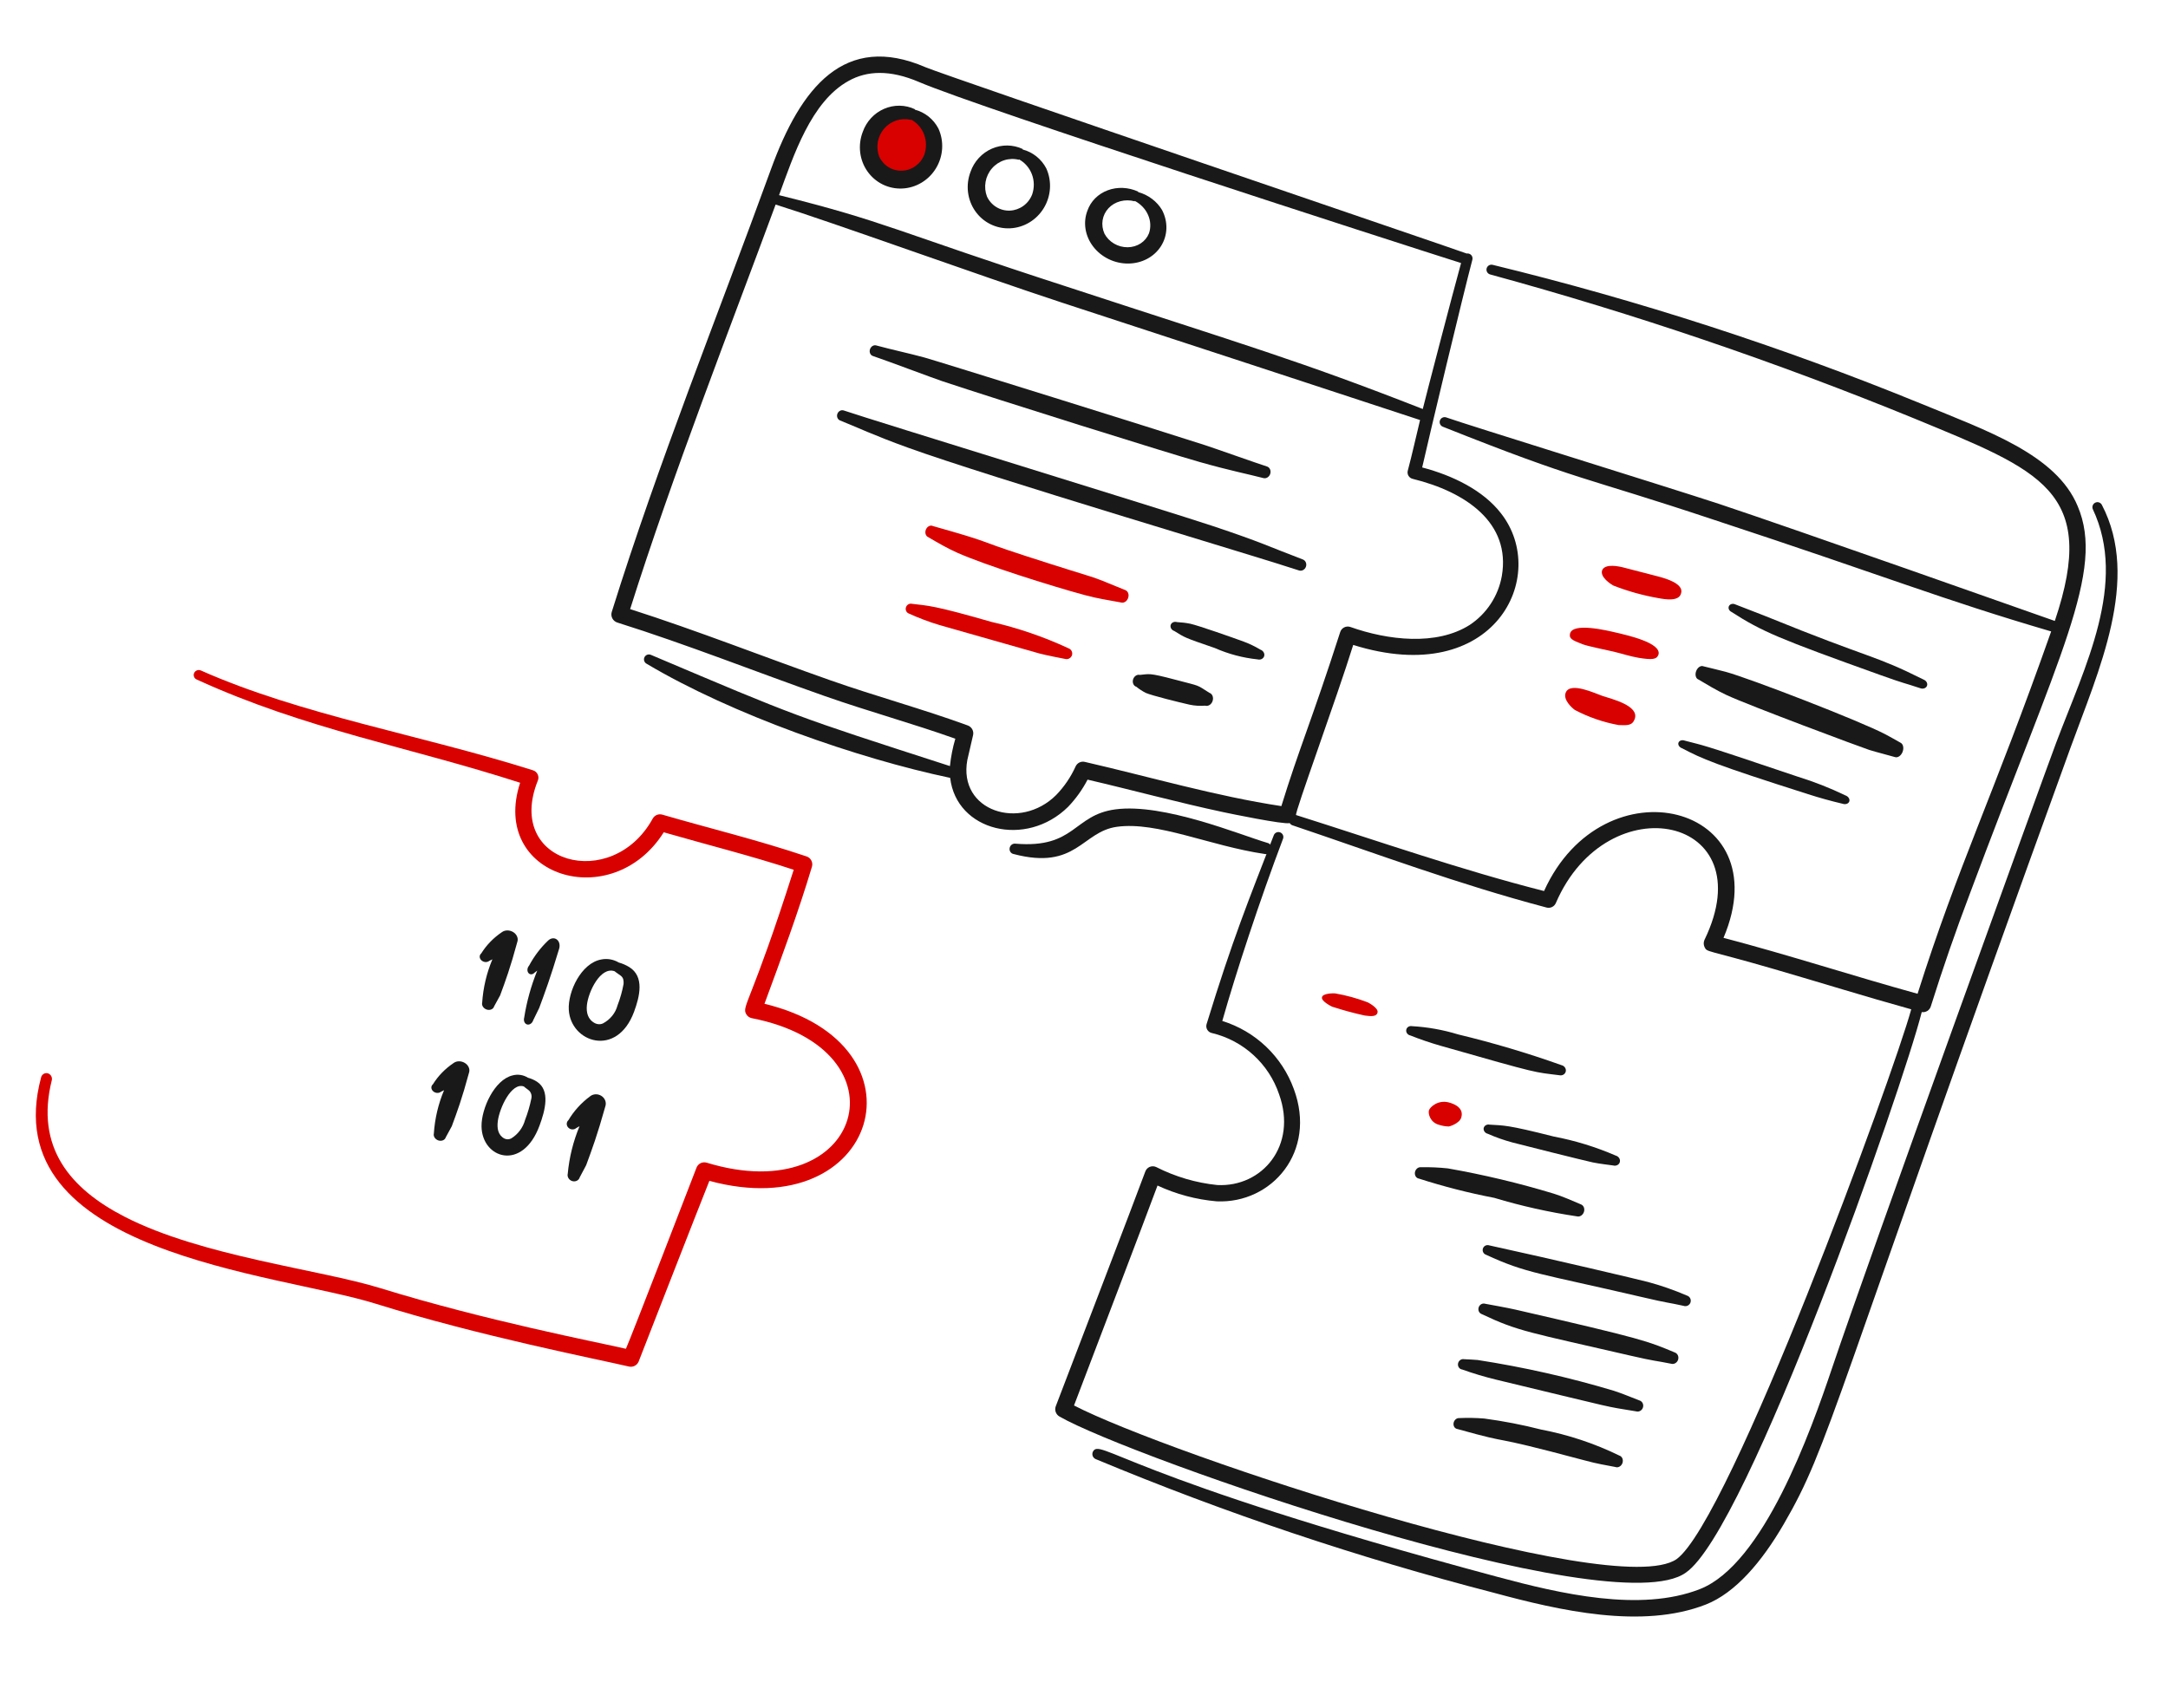 <?xml version="1.0" encoding="UTF-8"?> <svg xmlns="http://www.w3.org/2000/svg" width="165" height="130" viewBox="0 0 165 130" fill="none"><path d="M47.093 73.271C47.373 73.349 47.64 73.465 47.886 73.615C49.062 74.341 48.686 75.856 48.257 77.019C46.955 80.547 43.426 79.36 43.289 76.866C43.21 75.496 44.229 73.313 45.764 73.039C45.985 72.994 46.217 72.991 46.445 73.031C46.673 73.071 46.894 73.153 47.093 73.271ZM46.778 73.936C45.702 73.549 44.768 75.506 44.667 76.52C44.614 77.059 44.717 77.6 45.291 77.897C45.383 77.941 45.484 77.966 45.585 77.969C45.686 77.972 45.785 77.953 45.874 77.915C46.44 77.618 46.843 77.121 46.999 76.53C47.203 76.004 47.357 75.459 47.458 74.902C47.467 74.685 47.472 74.451 47.242 74.274C47.121 74.177 46.834 73.995 46.778 73.936Z" fill="#191919"></path><path d="M40.179 82.04C40.424 82.105 40.658 82.208 40.871 82.346C41.888 83.013 41.492 84.521 41.063 85.683C39.76 89.212 36.669 88.186 36.648 85.735C36.633 84.388 37.628 82.196 39.006 81.865C39.204 81.811 39.41 81.799 39.612 81.829C39.813 81.859 40.006 81.931 40.179 82.04ZM39.871 82.707C38.929 82.37 38.019 84.335 37.888 85.338C37.818 85.871 37.889 86.399 38.387 86.67C38.467 86.709 38.556 86.729 38.646 86.728C38.735 86.727 38.824 86.705 38.905 86.664C39.422 86.348 39.801 85.842 39.962 85.253C40.166 84.726 40.325 84.184 40.438 83.631C40.464 83.523 40.463 83.409 40.434 83.302C40.404 83.195 40.349 83.099 40.271 83.021C40.168 82.93 39.919 82.763 39.872 82.707L39.871 82.707Z" fill="#191919"></path><path d="M37.475 73.028C37.387 73.064 37.321 73.11 37.232 73.149C37.194 73.18 37.148 73.204 37.097 73.218C37.047 73.233 36.992 73.238 36.937 73.234C36.882 73.229 36.827 73.216 36.775 73.193C36.724 73.17 36.677 73.139 36.637 73.102C36.597 73.065 36.565 73.021 36.543 72.975C36.521 72.928 36.509 72.879 36.508 72.831C36.507 72.782 36.517 72.735 36.537 72.692C36.557 72.649 36.587 72.61 36.626 72.579C37.022 71.94 37.562 71.386 38.215 70.948C38.327 70.87 38.467 70.828 38.616 70.828C38.766 70.828 38.916 70.87 39.047 70.948C39.177 71.026 39.28 71.136 39.341 71.262C39.402 71.388 39.418 71.524 39.386 71.65C38.822 73.731 38.471 74.664 38.063 75.772C37.911 76.05 37.759 76.317 37.605 76.61C37.591 76.66 37.565 76.706 37.529 76.746C37.493 76.785 37.447 76.817 37.395 76.84C37.343 76.862 37.286 76.875 37.226 76.877C37.166 76.879 37.104 76.871 37.045 76.853C36.926 76.814 36.823 76.737 36.758 76.639C36.693 76.541 36.671 76.429 36.697 76.325C36.774 75.182 37.036 74.072 37.475 73.028Z" fill="#191919"></path><path d="M44.106 85.732C44.015 85.776 43.947 85.827 43.856 85.873C43.816 85.908 43.769 85.935 43.717 85.953C43.665 85.97 43.61 85.978 43.554 85.975C43.498 85.972 43.443 85.958 43.392 85.936C43.34 85.912 43.294 85.88 43.255 85.841C43.215 85.802 43.184 85.756 43.164 85.706C43.143 85.656 43.132 85.603 43.133 85.55C43.133 85.498 43.145 85.446 43.167 85.398C43.188 85.35 43.22 85.308 43.26 85.273C43.682 84.564 44.245 83.945 44.922 83.447C45.036 83.358 45.18 83.307 45.331 83.302C45.483 83.297 45.634 83.338 45.764 83.419C45.894 83.5 45.994 83.616 46.052 83.752C46.109 83.888 46.12 84.035 46.084 84.173C45.446 86.454 45.06 87.481 44.611 88.699C44.448 89.007 44.285 89.303 44.12 89.625C44.105 89.681 44.077 89.732 44.039 89.776C44.002 89.82 43.955 89.857 43.901 89.883C43.848 89.909 43.789 89.925 43.728 89.929C43.667 89.933 43.605 89.926 43.546 89.908C43.427 89.87 43.325 89.79 43.263 89.686C43.2 89.581 43.181 89.46 43.21 89.346C43.325 88.1 43.627 86.883 44.106 85.732Z" fill="#191919"></path><path d="M40.887 73.889C40.813 73.938 40.756 73.993 40.681 74.045C40.647 74.082 40.608 74.113 40.566 74.134C40.524 74.155 40.48 74.167 40.437 74.168C40.394 74.17 40.352 74.162 40.313 74.144C40.275 74.126 40.242 74.098 40.214 74.063C40.187 74.028 40.167 73.986 40.154 73.939C40.142 73.893 40.138 73.842 40.143 73.791C40.148 73.74 40.161 73.689 40.182 73.641C40.203 73.593 40.231 73.549 40.265 73.511C40.651 72.79 41.141 72.144 41.709 71.606C41.806 71.51 41.922 71.449 42.04 71.432C42.159 71.415 42.274 71.442 42.368 71.51C42.463 71.578 42.532 71.683 42.566 71.81C42.599 71.937 42.596 72.079 42.556 72.216C41.873 74.481 41.489 75.507 41.04 76.725C40.888 77.037 40.737 77.337 40.582 77.663C40.565 77.718 40.54 77.77 40.507 77.816C40.474 77.862 40.434 77.901 40.39 77.931C40.347 77.961 40.3 77.981 40.252 77.99C40.204 77.999 40.156 77.997 40.111 77.985C40.021 77.957 39.949 77.888 39.908 77.792C39.868 77.695 39.863 77.579 39.895 77.466C40.085 76.248 40.419 75.044 40.887 73.889Z" fill="#191919"></path><path d="M33.797 82.991C33.709 83.027 33.643 83.073 33.554 83.112C33.516 83.143 33.47 83.167 33.419 83.181C33.368 83.196 33.314 83.201 33.259 83.197C33.203 83.192 33.148 83.178 33.097 83.156C33.045 83.133 32.998 83.102 32.959 83.065C32.919 83.028 32.887 82.984 32.865 82.938C32.843 82.891 32.831 82.842 32.83 82.794C32.829 82.745 32.839 82.698 32.859 82.655C32.879 82.612 32.909 82.573 32.947 82.542C33.343 81.903 33.883 81.349 34.537 80.911C34.648 80.833 34.789 80.791 34.938 80.791C35.087 80.791 35.238 80.833 35.368 80.911C35.499 80.989 35.602 81.099 35.663 81.225C35.724 81.351 35.74 81.487 35.708 81.613C35.144 83.694 34.793 84.627 34.384 85.734C34.233 86.013 34.081 86.28 33.927 86.573C33.912 86.623 33.886 86.669 33.85 86.709C33.815 86.748 33.769 86.78 33.717 86.802C33.665 86.825 33.608 86.838 33.547 86.84C33.487 86.842 33.426 86.834 33.367 86.816C33.248 86.777 33.145 86.7 33.08 86.602C33.015 86.504 32.993 86.392 33.019 86.288C33.095 85.145 33.357 84.035 33.797 82.991Z" fill="#191919"></path><path d="M65.838 9.841C65.609 10.463 65.635 11.15 65.913 11.752C66.19 12.354 66.695 12.821 67.317 13.051C67.939 13.28 68.626 13.254 69.228 12.976C69.83 12.699 70.297 12.194 70.527 11.572C70.756 10.95 70.729 10.263 70.452 9.661C70.175 9.059 69.67 8.592 69.048 8.362C68.426 8.133 67.739 8.16 67.137 8.437C66.535 8.714 66.068 9.219 65.838 9.841Z" fill="#D90000"></path><path d="M69.633 8.316C69.268 8.143 68.87 8.051 68.465 8.046C68.061 8.041 67.658 8.122 67.284 8.285C66.909 8.447 66.571 8.687 66.292 8.99C66.013 9.292 65.798 9.65 65.662 10.04C65.471 10.534 65.404 11.067 65.465 11.59C65.526 12.113 65.714 12.61 66.012 13.037C66.31 13.464 66.709 13.808 67.172 14.037C67.635 14.266 68.149 14.374 68.667 14.35C69.185 14.327 69.692 14.173 70.141 13.902C70.59 13.632 70.968 13.253 71.24 12.8C71.513 12.347 71.672 11.834 71.703 11.307C71.734 10.78 71.636 10.255 71.418 9.78C71.233 9.427 70.978 9.117 70.669 8.87C70.359 8.624 70.003 8.445 69.621 8.345L69.633 8.316ZM69.343 9.1C69.796 9.346 70.146 9.751 70.331 10.24C70.515 10.729 70.521 11.272 70.348 11.771C70.213 12.118 69.981 12.419 69.681 12.636C69.382 12.854 69.028 12.978 68.663 12.994C68.298 13.01 67.938 12.918 67.627 12.727C67.316 12.537 67.068 12.258 66.913 11.923C66.777 11.569 66.741 11.182 66.808 10.805C66.875 10.427 67.043 10.075 67.293 9.786C67.544 9.497 67.866 9.283 68.226 9.167C68.586 9.052 68.968 9.039 69.332 9.131L69.343 9.1Z" fill="#191919"></path><path d="M77.839 11.345C77.473 11.173 77.075 11.081 76.671 11.076C76.266 11.072 75.863 11.153 75.489 11.316C75.114 11.479 74.776 11.72 74.497 12.023C74.217 12.326 74.002 12.684 73.866 13.074C73.677 13.568 73.61 14.1 73.672 14.622C73.734 15.145 73.922 15.641 74.22 16.068C74.517 16.494 74.915 16.837 75.378 17.066C75.841 17.295 76.354 17.403 76.871 17.38C77.389 17.357 77.894 17.203 78.343 16.934C78.792 16.664 79.17 16.286 79.443 15.834C79.716 15.382 79.876 14.87 79.909 14.343C79.941 13.817 79.845 13.292 79.629 12.817C79.444 12.463 79.189 12.153 78.879 11.906C78.57 11.659 78.213 11.48 77.83 11.38L77.839 11.345ZM77.549 12.13C78.002 12.377 78.353 12.782 78.537 13.272C78.721 13.762 78.727 14.306 78.554 14.805C78.418 15.153 78.186 15.455 77.886 15.673C77.587 15.89 77.232 16.015 76.867 16.032C76.501 16.048 76.14 15.955 75.829 15.764C75.518 15.574 75.27 15.293 75.115 14.959C74.979 14.604 74.943 14.216 75.01 13.838C75.077 13.46 75.245 13.107 75.496 12.818C75.747 12.528 76.07 12.314 76.43 12.198C76.79 12.082 77.174 12.07 77.537 12.162L77.549 12.13Z" fill="#191919"></path><path d="M86.625 14.588C86.259 14.419 85.863 14.323 85.464 14.306C85.064 14.288 84.669 14.349 84.305 14.486C83.941 14.622 83.616 14.83 83.35 15.096C83.084 15.363 82.884 15.682 82.762 16.033C82.59 16.477 82.54 16.959 82.617 17.438C82.694 17.917 82.896 18.377 83.204 18.776C83.512 19.176 83.917 19.502 84.382 19.727C84.847 19.951 85.358 20.067 85.87 20.062C86.381 20.058 86.876 19.934 87.311 19.703C87.746 19.471 88.107 19.138 88.362 18.734C88.617 18.33 88.757 17.867 88.771 17.388C88.784 16.908 88.671 16.427 88.44 15.986C88.245 15.658 87.983 15.368 87.669 15.133C87.356 14.898 86.998 14.723 86.617 14.621L86.625 14.588ZM86.365 15.293C86.821 15.533 87.18 15.913 87.377 16.365C87.575 16.817 87.599 17.312 87.445 17.762C87.322 18.074 87.103 18.34 86.814 18.529C86.526 18.717 86.18 18.819 85.82 18.822C85.46 18.825 85.101 18.729 84.788 18.545C84.475 18.361 84.221 18.098 84.057 17.788C83.911 17.461 83.862 17.107 83.916 16.765C83.97 16.424 84.125 16.108 84.362 15.853C84.6 15.598 84.912 15.413 85.264 15.32C85.615 15.226 85.993 15.228 86.355 15.323L86.365 15.293Z" fill="#191919"></path><path d="M66.456 27.108C67.524 27.468 71.004 28.78 71.71 29.016C75.849 30.398 88.928 34.502 91.316 35.173C93.642 35.832 94.951 36.081 96.158 36.395C96.26 36.421 96.371 36.402 96.467 36.342C96.563 36.281 96.637 36.184 96.674 36.071C96.71 35.957 96.706 35.836 96.662 35.733C96.619 35.63 96.539 35.552 96.44 35.516C95.635 35.261 92.509 34.147 91.725 33.892C88.568 32.864 71.139 27.425 70.34 27.21C69.132 26.884 67.922 26.63 66.712 26.302C66.664 26.285 66.613 26.279 66.562 26.285C66.51 26.291 66.46 26.307 66.413 26.334C66.366 26.362 66.324 26.398 66.29 26.443C66.255 26.487 66.228 26.538 66.211 26.592C66.194 26.646 66.186 26.703 66.189 26.759C66.193 26.815 66.206 26.868 66.229 26.916C66.252 26.965 66.284 27.006 66.323 27.039C66.362 27.072 66.407 27.096 66.456 27.108Z" fill="#191919"></path><path d="M63.945 32.012C65.148 32.491 66.535 33.151 69.077 34.069C75.223 36.297 95.848 42.414 98.848 43.42C98.951 43.458 99.065 43.451 99.166 43.399C99.268 43.348 99.348 43.258 99.388 43.147C99.429 43.037 99.427 42.916 99.383 42.812C99.34 42.707 99.257 42.627 99.155 42.589C96.524 41.592 96.147 41.328 92.26 40.03C88.807 38.878 66.288 31.954 64.227 31.25C64.132 31.215 64.028 31.222 63.935 31.269C63.842 31.316 63.769 31.399 63.731 31.5C63.694 31.601 63.696 31.712 63.736 31.808C63.776 31.904 63.851 31.977 63.945 32.012Z" fill="#191919"></path><path d="M70.65 40.892C71.353 41.307 72.123 41.752 72.866 42.081C74.978 43.02 79.962 44.599 82.564 45.302C83.578 45.575 84.237 45.661 85.317 45.863C85.37 45.879 85.425 45.882 85.481 45.873C85.537 45.863 85.592 45.841 85.643 45.807C85.694 45.774 85.739 45.73 85.778 45.677C85.816 45.625 85.845 45.566 85.864 45.503C85.904 45.378 85.901 45.247 85.856 45.136C85.811 45.026 85.728 44.946 85.625 44.913C82.31 43.554 84.334 44.358 78.03 42.313C73.924 40.981 75.811 41.403 71.009 40.047C70.963 40.023 70.912 40.012 70.86 40.013C70.808 40.013 70.755 40.026 70.704 40.051C70.654 40.075 70.607 40.111 70.566 40.155C70.526 40.2 70.493 40.252 70.469 40.309C70.445 40.366 70.43 40.427 70.427 40.488C70.423 40.548 70.43 40.608 70.447 40.662C70.465 40.717 70.492 40.766 70.527 40.805C70.562 40.845 70.605 40.875 70.653 40.894L70.65 40.892Z" fill="#D90000"></path><path d="M89.373 48.034C90.197 48.54 90.074 48.514 92.457 49.33C93.489 49.786 94.588 50.078 95.702 50.193C95.809 50.223 95.922 50.215 96.017 50.17C96.112 50.124 96.181 50.046 96.211 49.951C96.24 49.855 96.227 49.75 96.174 49.658C96.122 49.566 96.034 49.493 95.928 49.455C95.524 49.213 95.098 49.007 94.654 48.842C93.81 48.53 91.203 47.617 90.596 47.483C90.259 47.415 89.918 47.373 89.577 47.357C89.477 47.325 89.37 47.331 89.28 47.372C89.19 47.413 89.124 47.487 89.097 47.576C89.07 47.666 89.084 47.765 89.136 47.85C89.187 47.936 89.273 48.002 89.373 48.034Z" fill="#191919"></path><path d="M69.175 46.707C69.931 47.051 70.709 47.344 71.505 47.583C71.704 47.644 78.909 49.694 79.111 49.747C79.716 49.906 80.814 50.11 81.056 50.159C81.159 50.19 81.271 50.18 81.37 50.129C81.468 50.079 81.544 49.992 81.584 49.886C81.617 49.78 81.609 49.665 81.561 49.566C81.514 49.468 81.432 49.392 81.331 49.356C79.445 48.478 77.473 47.802 75.444 47.339C71.028 46.067 70.668 46.118 69.387 45.962C69.294 45.943 69.197 45.962 69.115 46.014C69.033 46.066 68.973 46.147 68.946 46.242C68.919 46.336 68.928 46.437 68.971 46.523C69.013 46.61 69.086 46.675 69.175 46.707Z" fill="#D90000"></path><path d="M86.484 52.279C86.707 52.46 86.945 52.616 87.198 52.745C87.652 52.947 89.784 53.476 90.546 53.645C90.929 53.725 91.324 53.749 91.723 53.718C91.778 53.734 91.835 53.738 91.893 53.729C91.951 53.719 92.009 53.697 92.062 53.663C92.115 53.629 92.162 53.583 92.201 53.53C92.241 53.476 92.271 53.415 92.291 53.351C92.332 53.222 92.328 53.086 92.281 52.971C92.234 52.857 92.147 52.773 92.04 52.739C91.013 52.09 91.441 52.268 89.474 51.748C87.33 51.18 87.488 51.321 86.748 51.377C86.647 51.35 86.536 51.372 86.439 51.437C86.343 51.503 86.269 51.607 86.233 51.726C86.2 51.846 86.208 51.97 86.255 52.073C86.302 52.176 86.384 52.25 86.484 52.279Z" fill="#191919"></path><path d="M122.782 44.573C123.89 45.006 125.038 45.327 126.218 45.532C126.713 45.625 127.754 45.802 127.932 45.199C128.211 44.444 126.787 44.039 126.199 43.883C125.34 43.656 124.48 43.433 123.619 43.215C123.205 43.107 122.174 42.883 121.938 43.4C121.74 43.935 122.623 44.485 122.782 44.573Z" fill="#D90000"></path><path d="M120.445 49.041C120.915 49.214 122.036 49.424 122.798 49.603C123.431 49.753 124.044 49.961 124.692 50.072C125.743 50.244 126.085 50.206 126.222 49.833C126.479 48.927 123.765 48.341 123.068 48.173C122.285 47.987 119.653 47.353 119.486 48.256C119.422 48.605 119.622 48.729 120.445 49.041Z" fill="#D90000"></path><path d="M119.857 54.046C120.903 54.596 122.019 54.981 123.186 55.194C123.849 55.22 124.225 55.244 124.411 54.741C124.79 53.713 122.661 53.213 121.935 52.968C121.42 52.794 119.534 51.89 119.171 52.704C118.924 53.258 119.639 53.888 119.857 54.046Z" fill="#D90000"></path><path d="M128.003 56.955C129.582 57.775 130.391 58.159 137.615 60.458C138.48 60.736 139.354 60.978 140.235 61.185C140.288 61.203 140.343 61.213 140.397 61.214C140.451 61.215 140.504 61.207 140.551 61.191C140.598 61.174 140.639 61.149 140.672 61.118C140.705 61.086 140.73 61.048 140.744 61.007C140.758 60.965 140.761 60.92 140.754 60.874C140.746 60.829 140.729 60.783 140.701 60.741C140.674 60.698 140.637 60.659 140.594 60.626C140.55 60.593 140.501 60.567 140.448 60.549C139.281 59.986 138.07 59.51 136.83 59.126C128.645 56.359 129.831 56.819 128.218 56.379C128.121 56.343 128.016 56.339 127.927 56.368C127.839 56.397 127.773 56.456 127.745 56.533C127.716 56.609 127.728 56.697 127.777 56.776C127.825 56.856 127.907 56.921 128.005 56.957L128.003 56.955Z" fill="#191919"></path><path d="M129.25 51.719C129.86 52.082 130.695 52.583 131.396 52.906C133.056 53.688 141.763 56.93 142.257 57.085C142.902 57.286 143.563 57.44 144.227 57.634C144.328 57.666 144.443 57.642 144.55 57.568C144.656 57.494 144.746 57.376 144.8 57.236C144.854 57.097 144.869 56.947 144.841 56.819C144.814 56.69 144.746 56.591 144.651 56.543C144.274 56.33 143.897 56.114 143.516 55.912C141.621 54.906 133.21 51.656 131.351 51.146C130.78 50.989 130.215 50.869 129.64 50.721C129.547 50.683 129.437 50.699 129.335 50.765C129.232 50.832 129.146 50.944 129.094 51.076C129.042 51.209 129.029 51.351 129.059 51.472C129.088 51.593 129.156 51.682 129.249 51.72L129.25 51.719Z" fill="#191919"></path><path d="M131.767 46.577C134.112 48.083 135.372 48.611 143.075 51.375C145.052 52.084 144.829 51.95 146.147 52.39C146.247 52.427 146.354 52.431 146.448 52.399C146.542 52.368 146.615 52.304 146.651 52.221C146.688 52.137 146.685 52.042 146.643 51.953C146.602 51.865 146.525 51.791 146.428 51.747C142.468 49.767 142.645 50.274 134.362 46.901C133.731 46.644 132.549 46.206 132.082 46.015C132.038 45.993 131.991 45.978 131.942 45.971C131.894 45.965 131.845 45.967 131.8 45.977C131.754 45.988 131.712 46.006 131.676 46.032C131.64 46.057 131.611 46.09 131.591 46.127C131.57 46.163 131.558 46.204 131.556 46.247C131.553 46.289 131.561 46.333 131.577 46.375C131.593 46.416 131.619 46.456 131.651 46.49C131.684 46.525 131.723 46.554 131.767 46.577Z" fill="#191919"></path><path d="M101.386 76.633C102.202 76.899 103.03 77.124 103.867 77.307C104.345 77.369 104.755 77.4 104.833 77.098C104.96 76.754 104.164 76.338 104.091 76.301C103.287 75.994 102.456 75.766 101.612 75.621C101.446 75.608 100.652 75.614 100.612 75.922C100.542 76.208 101.306 76.6 101.386 76.633Z" fill="#D90000"></path><path d="M107.337 78.823C108.099 79.126 108.876 79.39 109.664 79.615C117.374 81.817 116.682 81.594 118.693 81.853C118.8 81.874 118.909 81.855 118.998 81.799C119.086 81.744 119.147 81.656 119.167 81.556C119.187 81.456 119.164 81.35 119.104 81.263C119.044 81.174 118.951 81.111 118.846 81.086C116.263 80.165 113.633 79.383 110.969 78.743C109.827 78.394 108.649 78.183 107.463 78.116C107.364 78.097 107.262 78.115 107.18 78.167C107.098 78.219 107.042 78.301 107.026 78.395C107.009 78.489 107.032 78.586 107.091 78.667C107.149 78.747 107.237 78.803 107.337 78.823Z" fill="#191919"></path><path d="M109.531 85.628C109.761 85.704 110.004 85.746 110.254 85.752C110.34 85.751 111.078 85.516 111.211 85.074C111.419 84.392 110.786 84.05 110.226 83.911C109.417 83.724 108.823 84.283 108.752 84.526C108.68 84.769 108.839 85.453 109.531 85.628Z" fill="#D90000"></path><path d="M113.228 86.307C113.836 86.575 114.463 86.796 115.105 86.969C115.506 87.078 120.631 88.366 121.215 88.486C121.783 88.602 122.429 88.669 122.779 88.721C122.887 88.75 123.002 88.738 123.096 88.688C123.191 88.638 123.258 88.553 123.282 88.453C123.307 88.353 123.288 88.246 123.228 88.154C123.169 88.063 123.074 87.996 122.965 87.966C121.446 87.309 119.858 86.822 118.236 86.514C114.662 85.607 114.452 85.683 113.372 85.613C113.271 85.591 113.168 85.607 113.084 85.655C113 85.704 112.94 85.782 112.919 85.873C112.902 85.966 112.925 86.062 112.983 86.144C113.04 86.225 113.128 86.283 113.228 86.307Z" fill="#191919"></path><path d="M107.988 89.719C109.865 90.323 111.779 90.812 113.722 91.185C115.781 91.805 117.885 92.276 120.021 92.595C120.125 92.622 120.238 92.601 120.337 92.537C120.435 92.474 120.511 92.372 120.549 92.254C120.587 92.135 120.584 92.01 120.541 91.903C120.497 91.796 120.416 91.716 120.315 91.68C119.589 91.378 118.979 91.091 118.222 90.857C115.591 90.06 112.91 89.421 110.192 88.943C109.518 88.871 108.838 88.841 108.153 88.855C108.104 88.847 108.052 88.851 108.002 88.866C107.952 88.881 107.903 88.906 107.86 88.941C107.817 88.976 107.78 89.019 107.75 89.069C107.72 89.118 107.699 89.173 107.688 89.23C107.668 89.345 107.688 89.461 107.744 89.552C107.8 89.643 107.887 89.703 107.988 89.719Z" fill="#191919"></path><path d="M113.096 95.516C116.18 96.941 117.109 96.909 124.963 98.738C127.077 99.235 126.945 99.14 128.131 99.406C128.183 99.424 128.239 99.432 128.294 99.429C128.349 99.425 128.403 99.411 128.452 99.386C128.502 99.361 128.546 99.327 128.581 99.285C128.617 99.243 128.644 99.194 128.661 99.141C128.678 99.088 128.683 99.032 128.678 98.977C128.673 98.922 128.656 98.868 128.63 98.82C128.603 98.772 128.567 98.729 128.524 98.695C128.481 98.66 128.431 98.635 128.378 98.621C127.415 98.205 126.423 97.859 125.41 97.586C124.972 97.466 118.076 95.832 113.338 94.802C113.291 94.786 113.242 94.78 113.193 94.783C113.144 94.787 113.095 94.799 113.051 94.821C113.007 94.843 112.967 94.874 112.935 94.911C112.902 94.948 112.877 94.992 112.861 95.038C112.846 95.085 112.839 95.135 112.842 95.184C112.845 95.234 112.858 95.282 112.88 95.326C112.902 95.371 112.932 95.41 112.969 95.443C113.006 95.475 113.049 95.5 113.096 95.516Z" fill="#191919"></path><path d="M112.772 100.035C115.582 101.367 116.336 101.403 124.116 103.203C126.026 103.645 125.957 103.563 127.175 103.811C127.282 103.845 127.399 103.831 127.5 103.774C127.601 103.717 127.679 103.62 127.715 103.506C127.751 103.392 127.744 103.269 127.694 103.165C127.644 103.061 127.556 102.984 127.449 102.95C125.395 102.094 125.172 101.953 115.359 99.698C114.733 99.552 113.328 99.304 113.04 99.249C112.992 99.233 112.941 99.227 112.89 99.232C112.838 99.236 112.788 99.252 112.741 99.277C112.695 99.302 112.653 99.336 112.618 99.377C112.584 99.419 112.557 99.467 112.539 99.518C112.522 99.57 112.514 99.624 112.516 99.678C112.518 99.732 112.53 99.784 112.552 99.832C112.574 99.88 112.604 99.923 112.642 99.957C112.68 99.992 112.724 100.018 112.772 100.035Z" fill="#191919"></path><path d="M111.271 104.248C112.128 104.555 113.002 104.816 113.888 105.03C123.671 107.381 121.864 106.996 124.513 107.437C124.566 107.453 124.622 107.458 124.677 107.452C124.733 107.446 124.787 107.428 124.836 107.4C124.885 107.371 124.929 107.333 124.965 107.288C125 107.242 125.027 107.19 125.043 107.134C125.059 107.079 125.065 107.02 125.059 106.963C125.053 106.906 125.037 106.851 125.01 106.801C124.983 106.751 124.947 106.708 124.903 106.674C124.859 106.639 124.809 106.614 124.756 106.601C124.105 106.351 123.482 106.084 122.819 105.87C119.425 104.852 115.962 104.07 112.454 103.528C112.114 103.497 111.77 103.486 111.427 103.468C111.378 103.458 111.326 103.458 111.276 103.469C111.226 103.48 111.179 103.501 111.136 103.531C111.093 103.561 111.056 103.599 111.028 103.643C110.999 103.688 110.979 103.737 110.968 103.789C110.958 103.841 110.957 103.894 110.967 103.945C110.976 103.997 110.996 104.045 111.024 104.088C111.052 104.131 111.088 104.168 111.13 104.196C111.173 104.224 111.22 104.242 111.27 104.251L111.271 104.248Z" fill="#191919"></path><path d="M110.9 108.778C115.763 110.136 112.465 108.998 120.511 111.147C121.721 111.476 122.076 111.496 122.937 111.673C122.987 111.692 123.041 111.7 123.096 111.695C123.151 111.69 123.206 111.673 123.256 111.644C123.307 111.616 123.353 111.577 123.392 111.53C123.43 111.483 123.46 111.428 123.481 111.369C123.501 111.311 123.51 111.249 123.509 111.189C123.508 111.128 123.495 111.069 123.473 111.016C123.45 110.963 123.417 110.917 123.377 110.88C123.337 110.843 123.289 110.816 123.237 110.801C121.355 109.882 119.363 109.219 117.301 108.826C115.874 108.461 114.424 108.18 112.958 107.984C112.323 107.933 111.684 107.922 111.042 107.951C110.948 107.947 110.852 107.984 110.776 108.054C110.699 108.124 110.646 108.221 110.628 108.326C110.61 108.431 110.628 108.537 110.679 108.621C110.729 108.704 110.808 108.761 110.9 108.778Z" fill="#191919"></path><path d="M39.586 59.587C31.134 56.857 23.274 55.528 14.964 51.725C14.919 51.705 14.878 51.675 14.844 51.639C14.81 51.603 14.784 51.56 14.767 51.514C14.749 51.468 14.741 51.418 14.743 51.369C14.745 51.319 14.757 51.271 14.778 51.226C14.821 51.135 14.898 51.065 14.992 51.03C15.086 50.995 15.19 50.997 15.283 51.037C22.892 54.421 32.017 55.935 40.549 58.633C40.63 58.656 40.706 58.696 40.771 58.75C40.835 58.805 40.887 58.873 40.923 58.949C40.959 59.026 40.978 59.109 40.978 59.194C40.979 59.278 40.961 59.362 40.926 59.439C38.397 65.771 46.6 67.929 49.679 62.311C49.748 62.188 49.856 62.091 49.987 62.036C50.118 61.982 50.263 61.974 50.399 62.012C54.037 63.068 57.671 63.943 61.388 65.196C61.544 65.249 61.675 65.36 61.75 65.507C61.826 65.654 61.842 65.825 61.793 65.983C60.765 69.415 59.495 72.856 58.182 76.412C70.999 79.513 66.85 93.378 53.988 89.892C53.188 91.882 48.598 103.666 48.598 103.666C48.537 103.8 48.432 103.908 48.301 103.974C48.17 104.04 48.02 104.059 47.877 104.029C45.252 103.419 36.451 101.697 28.581 99.241C21.109 96.901 -0.49 95.449 3.132 82.002C3.16 81.896 3.228 81.806 3.322 81.75C3.415 81.694 3.528 81.677 3.634 81.703C3.74 81.734 3.831 81.803 3.889 81.898C3.947 81.992 3.967 82.105 3.946 82.214C2.656 87.356 5.368 90.506 9.482 92.621C15.351 95.638 24.324 96.631 28.951 98.06C36.925 100.523 45.416 102.163 47.637 102.675C47.976 101.945 52.981 88.964 53.011 88.884C53.068 88.736 53.179 88.615 53.322 88.545C53.464 88.475 53.628 88.462 53.78 88.507C65.658 92.135 69.315 79.874 57.212 77.506C57.123 77.488 57.039 77.451 56.966 77.397C56.892 77.343 56.832 77.274 56.788 77.194C56.435 76.575 57.195 76.305 60.407 66.211C57.218 65.158 53.845 64.317 50.516 63.357C46.581 69.606 37.252 66.73 39.586 59.587Z" fill="#D90000"></path><path d="M159.275 38.754C161.928 44.388 158.684 50.719 156.492 56.531C155.6 58.897 142.138 96.1 139.448 104.1C137.791 109.025 134.207 119.073 129.374 120.969C124.827 122.751 118.714 121.31 114.007 120.048C85.23 112.324 83.708 109.392 83.166 110.533C83.125 110.636 83.127 110.751 83.17 110.853C83.214 110.954 83.296 111.035 83.398 111.076C93.242 115.181 103.366 118.581 113.693 121.249C118.712 122.609 124.98 124.039 129.826 122.143C132.072 121.263 134.092 118.89 135.763 116.01C139.309 109.901 139.203 107.596 157.575 56.934C159.693 51.093 162.937 44.087 159.96 38.42C159.912 38.336 159.834 38.273 159.742 38.244C159.649 38.215 159.549 38.223 159.462 38.266C159.375 38.308 159.307 38.382 159.272 38.473C159.237 38.563 159.238 38.664 159.275 38.754Z" fill="#191919"></path><path d="M146.258 77.044C146.408 77.067 146.561 77.035 146.688 76.954C146.815 76.873 146.908 76.748 146.95 76.603C147.856 73.719 148.845 70.862 149.918 68.036C156.751 49.718 160.232 43.477 158.123 38.524C156.487 34.585 151.199 32.785 146.183 30.718C135.6 26.392 124.709 22.863 113.6 20.16C113.503 20.136 113.4 20.152 113.314 20.203C113.228 20.255 113.166 20.339 113.142 20.436C113.118 20.533 113.134 20.636 113.186 20.722C113.238 20.808 113.322 20.87 113.419 20.894C124.393 23.89 135.173 27.553 145.701 31.861C155.301 35.83 159.731 37.355 156.386 47.269C154.679 46.669 136.777 40.338 130.825 38.357C126.974 37.091 111.436 32.271 110.077 31.778C109.983 31.743 109.879 31.747 109.788 31.789C109.696 31.831 109.626 31.907 109.591 32.001C109.556 32.095 109.561 32.199 109.603 32.29C109.645 32.381 109.721 32.451 109.816 32.486C120.419 36.711 120.328 36.201 130.423 39.563C143.795 43.963 147.695 45.601 156.108 48.067C151.639 60.743 149.05 65.828 145.941 75.65C141.009 74.289 136.148 72.696 131.171 71.394C135.498 61.181 122.031 57.843 117.513 67.829C111.284 66.252 104.848 64.008 98.642 62.045C98.481 61.994 101.751 53.091 102.989 49.095C113.775 52.471 117.952 43.821 114.238 39.08C112.888 37.33 110.573 36.196 108.238 35.584C108.814 33.025 111.346 22.463 112.058 19.769C112.074 19.708 112.075 19.643 112.059 19.581C112.044 19.52 112.013 19.463 111.97 19.416C111.927 19.369 111.872 19.334 111.812 19.314C111.752 19.293 111.687 19.288 111.624 19.299C111.397 19.188 71.869 5.735 70.441 5.119C64.28 2.458 60.939 6.642 58.67 12.899C54.578 24.153 50.101 35.234 46.556 46.592C46.508 46.753 46.525 46.927 46.605 47.076C46.684 47.225 46.819 47.338 46.98 47.389C52.364 49.084 57.486 51.133 62.792 52.995C66.083 54.151 69.455 55.074 72.707 56.234C72.507 56.914 72.37 57.612 72.297 58.317C60.295 54.441 60.779 54.61 49.558 49.858C49.469 49.814 49.365 49.806 49.27 49.837C49.175 49.869 49.096 49.937 49.051 50.026C49.006 50.115 48.999 50.219 49.03 50.313C49.062 50.408 49.13 50.487 49.22 50.532C55.728 54.405 65.307 57.741 72.315 59.215C72.785 63.27 78.084 64.583 81.291 61.418C81.88 60.802 82.379 60.105 82.772 59.349C86.169 60.139 89.659 61.091 93.12 61.828C93.544 61.919 97.728 62.788 98.153 62.656C98.204 62.736 98.281 62.797 98.372 62.827C104.827 65.006 110.98 67.31 117.718 69.089C117.855 69.122 118 69.106 118.126 69.043C118.252 68.981 118.353 68.876 118.409 68.747C122.337 59.608 134.295 62.113 129.724 71.545C129.686 71.629 129.666 71.72 129.665 71.812C129.665 71.904 129.684 71.996 129.721 72.08C129.938 72.518 129.723 72.235 134.962 73.754C138.464 74.77 141.94 75.858 145.458 76.833C144.092 81.843 131.658 115.784 127.593 118.692C122.838 121.943 88.931 110.707 81.74 106.991C83.039 103.589 87.288 92.434 88.095 90.248C89.515 90.909 91.04 91.316 92.599 91.451C96.797 91.638 100.238 87.665 98.469 82.901C98.024 81.677 97.301 80.573 96.357 79.674C95.412 78.775 94.272 78.106 93.025 77.721C94.056 74.078 95.865 68.56 97.653 63.836C97.684 63.744 97.678 63.644 97.637 63.556C97.596 63.469 97.522 63.4 97.431 63.365C97.341 63.33 97.24 63.331 97.151 63.368C97.061 63.406 96.99 63.476 96.951 63.564C95.003 68.596 93.832 71.438 91.829 77.964C91.807 78.037 91.801 78.113 91.811 78.187C91.822 78.262 91.847 78.334 91.887 78.398C91.927 78.462 91.98 78.517 92.043 78.559C92.105 78.602 92.176 78.63 92.251 78.643C93.426 78.926 94.51 79.503 95.401 80.318C96.293 81.133 96.963 82.16 97.348 83.303C98.751 87.206 96.068 90.382 92.645 90.21C91.021 90.043 89.442 89.577 87.987 88.837C87.91 88.801 87.826 88.783 87.74 88.782C87.655 88.781 87.57 88.798 87.492 88.832C87.414 88.866 87.344 88.916 87.287 88.979C87.23 89.042 87.186 89.117 87.16 89.197C86.278 91.588 81.714 103.476 80.35 107.054C80.298 107.195 80.297 107.35 80.348 107.491C80.399 107.633 80.498 107.753 80.628 107.829C85.963 110.91 122.698 123.733 128.3 119.718C133.026 116.49 144.821 82.749 146.258 77.044ZM64.579 6.161C65.975 5.379 67.723 5.289 69.952 6.246C74.681 8.26 105.906 18.348 111.198 20.024C110.498 22.566 108.567 29.984 108.283 31.135C98.85 27.44 94.942 26.331 81.252 21.842C68.104 17.582 67.396 16.864 59.291 14.856C60.4 11.838 61.723 7.738 64.579 6.161ZM102.771 47.727C102.693 47.7 102.611 47.69 102.529 47.696C102.447 47.702 102.367 47.725 102.294 47.763C102.221 47.801 102.157 47.853 102.105 47.917C102.054 47.981 102.015 48.054 101.993 48.133C99.843 54.816 98.864 57 97.521 61.364C92.548 60.613 87.509 59.136 82.573 58.001C82.432 57.965 82.284 57.98 82.153 58.043C82.023 58.106 81.919 58.214 81.86 58.346C81.497 59.148 80.998 59.883 80.385 60.517C77.632 63.27 72.908 61.745 73.62 57.856L74.056 55.97C74.093 55.819 74.073 55.66 73.999 55.523C73.926 55.386 73.804 55.28 73.658 55.226C70.239 53.975 66.664 53.006 63.208 51.791C58.176 50.023 53.118 48.019 47.958 46.367C51.144 36.25 55.676 24.677 59.03 15.572C63.352 16.921 74.348 20.911 80.871 23.053C84.57 24.259 106.336 31.393 108.077 31.975C107.761 33.265 107.481 34.563 107.139 35.842C107.123 35.907 107.12 35.974 107.131 36.041C107.141 36.107 107.165 36.171 107.201 36.228C107.236 36.285 107.283 36.334 107.338 36.373C107.393 36.412 107.455 36.439 107.521 36.454C111.558 37.445 115 39.8 114.299 43.851C114.165 44.603 113.88 45.32 113.461 45.958C113.043 46.597 112.499 47.145 111.862 47.568C109.332 49.181 105.617 48.738 102.771 47.727Z" fill="#191919"></path><path d="M77.151 65.014C81.93 66.268 82.338 63.301 85.012 62.938C88.092 62.521 92.068 64.389 96.24 65.007C96.295 65.022 96.351 65.025 96.407 65.016C96.463 65.007 96.517 64.987 96.566 64.956C96.615 64.926 96.657 64.885 96.691 64.838C96.725 64.79 96.749 64.737 96.763 64.68C96.777 64.623 96.779 64.564 96.77 64.507C96.762 64.449 96.742 64.395 96.712 64.346C96.682 64.298 96.643 64.256 96.597 64.224C96.551 64.192 96.499 64.17 96.444 64.159C94.396 63.559 88.572 61.121 84.886 61.613C81.679 62.04 81.84 64.603 77.289 64.224C77.239 64.216 77.188 64.219 77.138 64.231C77.089 64.244 77.042 64.266 77 64.297C76.958 64.328 76.923 64.368 76.895 64.412C76.868 64.457 76.849 64.507 76.84 64.559C76.831 64.611 76.832 64.664 76.842 64.715C76.853 64.766 76.873 64.814 76.902 64.856C76.931 64.898 76.968 64.934 77.011 64.961C77.053 64.988 77.101 65.006 77.151 65.014Z" fill="#191919"></path></svg> 